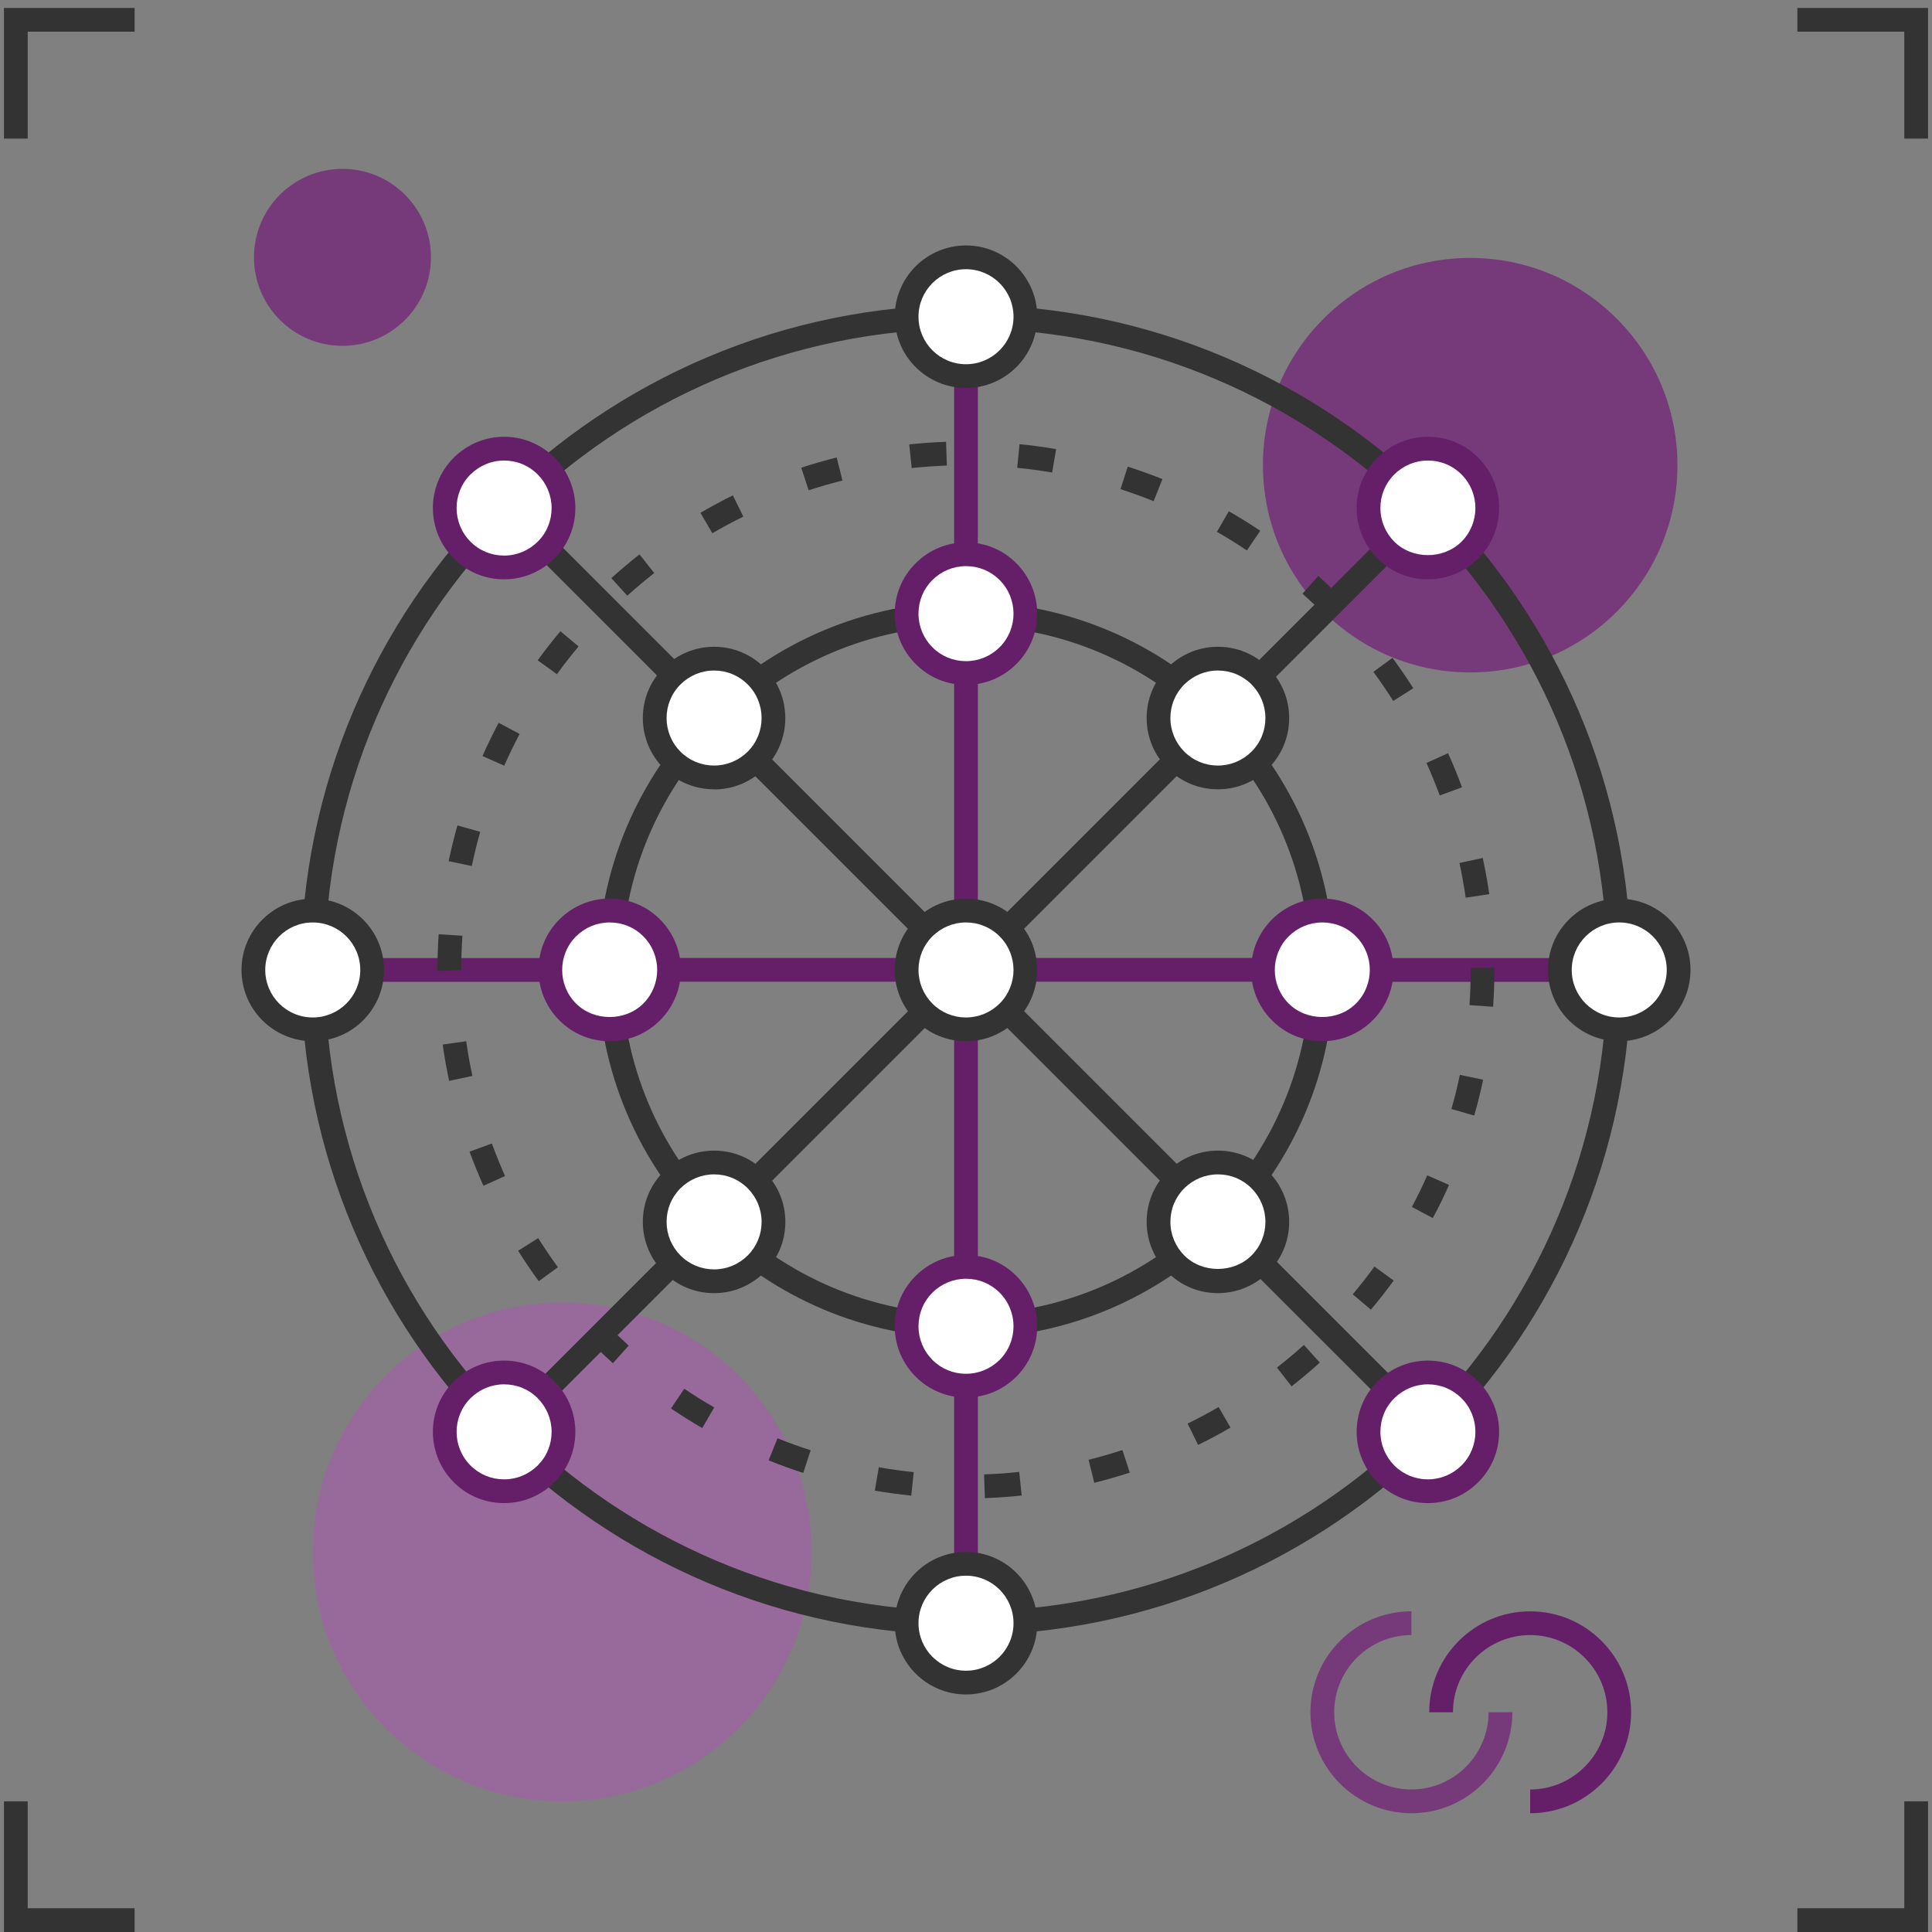 <svg xmlns="http://www.w3.org/2000/svg" width="122" height="122" viewBox="0 0 122 122" fill="none"><rect x="0" y="0" width="122" height="122" fill="#808080" stroke="none"/><g id="tech bascket" clip-path="url(#clip0_318_3602)"><g id="titles"><g id="Group"><path id="Vector" d="M1.75 8.75H0.25V0.5H8.5V2H1.75V8.75Z" fill="#333333"></path><path id="Vector_2" d="M8.5 122H0.25V113.75H1.75V120.5H8.5V122Z" fill="#333333"></path><path id="Vector_3" d="M121.75 122H113.5V120.5H120.25V113.75H121.75V122Z" fill="#333333"></path><path id="Vector_4" d="M121.75 8.75H120.25V2H113.5V0.5H121.75V8.75Z" fill="#333333"></path></g></g><g id="art"><path id="Vector_5" d="M92.838 42.463C100.066 42.463 105.925 36.603 105.925 29.375C105.925 22.147 100.066 16.288 92.838 16.288C85.609 16.288 79.75 22.147 79.75 29.375C79.75 36.603 85.609 42.463 92.838 42.463Z" fill="#76397A"></path><path id="Vector_6" d="M21.625 21.838C24.711 21.838 27.213 19.336 27.213 16.25C27.213 13.164 24.711 10.663 21.625 10.663C18.539 10.663 16.038 13.164 16.038 16.25C16.038 19.336 18.539 21.838 21.625 21.838Z" fill="#76397A"></path><path id="Vector_7" d="M35.5 113.75C44.199 113.75 51.25 106.698 51.25 98C51.25 89.302 44.199 82.25 35.5 82.25C26.802 82.25 19.75 89.302 19.75 98C19.75 106.698 26.802 113.75 35.5 113.75Z" fill="#986A9B"></path><path id="Vector_8" d="M34.75 60.5H23.5V62H34.75V60.5Z" fill="#651F69"></path><path id="Vector_9" d="M98.5 60.5H87.25V62H98.5V60.5Z" fill="#651F69"></path><path id="Vector_10" d="M61.75 23.75H60.25V35H61.75V23.75Z" fill="#651F69"></path><path id="Vector_11" d="M61.75 42.47H60.25V57.5H61.75V42.47Z" fill="#651F69"></path><path id="Vector_12" d="M61.75 64.985H60.25V80.015H61.75V64.985Z" fill="#651F69"></path><path id="Vector_13" d="M57.258 60.492H42.227V61.992H57.258V60.492Z" fill="#651F69"></path><path id="Vector_14" d="M79.772 60.492H64.742V61.992H79.772V60.492Z" fill="#651F69"></path><path id="Vector_15" d="M61.75 87.5H60.25V98.75H61.75V87.5Z" fill="#651F69"></path><path id="Vector_16" d="M86.987 34.204L79.249 41.942L80.31 43.002L88.047 35.265L86.987 34.204Z" fill="#333333"></path><path id="Vector_17" d="M41.837 79.351L34.099 87.088L35.16 88.149L42.897 80.412L41.837 79.351Z" fill="#333333"></path><path id="Vector_18" d="M80.303 79.353L79.242 80.413L86.98 88.151L88.04 87.09L80.303 79.353Z" fill="#333333"></path><path id="Vector_19" d="M35.159 34.202L34.099 35.263L41.836 43.001L42.897 41.94L35.159 34.202Z" fill="#333333"></path><path id="Vector_20" d="M61 103.25C37.84 103.25 19 84.41 19 61.25C19 38.09 37.84 19.25 61 19.25C84.16 19.25 103 38.09 103 61.25C103 84.41 84.16 103.25 61 103.25ZM61 20.75C38.665 20.75 20.5 38.915 20.5 61.25C20.5 83.585 38.665 101.75 61 101.75C83.335 101.75 101.5 83.585 101.5 61.25C101.5 38.915 83.335 20.75 61 20.75Z" fill="#333333"></path><path id="Vector_21" d="M62.193 94.603L62.14 93.103C62.883 93.08 63.625 93.028 64.36 92.945L64.517 94.438C63.752 94.52 62.972 94.573 62.193 94.603ZM57.55 94.445C56.778 94.363 56.005 94.258 55.24 94.13L55.495 92.653C56.222 92.78 56.958 92.885 57.7 92.96L57.542 94.453L57.55 94.445ZM69.1 93.635L68.74 92.18C69.46 92 70.172 91.798 70.877 91.565L71.343 92.99C70.608 93.23 69.858 93.448 69.1 93.635ZM50.725 93.013C49.99 92.773 49.255 92.51 48.535 92.218L49.097 90.823C49.78 91.1 50.485 91.355 51.19 91.58L50.725 93.005V93.013ZM75.655 91.243L74.995 89.893C75.662 89.57 76.315 89.218 76.953 88.85L77.703 90.148C77.035 90.538 76.345 90.905 75.647 91.243H75.655ZM44.343 90.178C43.675 89.788 43.008 89.375 42.37 88.94L43.21 87.695C43.825 88.108 44.455 88.505 45.1 88.873L44.35 90.17L44.343 90.178ZM81.558 87.545L80.635 86.36C81.213 85.91 81.782 85.43 82.338 84.928L83.343 86.045C82.765 86.563 82.165 87.073 81.558 87.545ZM38.703 86.083C38.125 85.565 37.562 85.018 37.023 84.47L38.102 83.428C38.612 83.953 39.153 84.47 39.7 84.973L38.695 86.09L38.703 86.083ZM86.567 82.7L85.42 81.733C85.892 81.17 86.358 80.578 86.793 79.978L88.007 80.863C87.55 81.493 87.07 82.108 86.567 82.7ZM34.023 80.908C33.572 80.285 33.13 79.64 32.718 78.98L33.985 78.185C34.383 78.815 34.803 79.43 35.23 80.023L34.015 80.908H34.023ZM90.475 76.918L89.155 76.213C89.5 75.568 89.83 74.893 90.13 74.218L91.502 74.825C91.188 75.538 90.843 76.243 90.475 76.918ZM30.527 74.878C30.212 74.173 29.92 73.453 29.65 72.725L31.06 72.208C31.315 72.898 31.593 73.595 31.892 74.263L30.527 74.878ZM93.093 70.445L91.653 70.033C91.855 69.328 92.035 68.6 92.185 67.873L93.655 68.18C93.498 68.938 93.31 69.695 93.093 70.438V70.445ZM28.36 68.255C28.203 67.498 28.06 66.733 27.955 65.96L29.44 65.75C29.545 66.485 29.672 67.22 29.83 67.94L28.36 68.255ZM94.293 63.575L92.793 63.47C92.845 62.735 92.868 61.985 92.868 61.25V61.115H94.368V61.25C94.368 62.023 94.338 62.81 94.285 63.575H94.293ZM27.625 61.318V61.25C27.625 60.5 27.648 59.743 27.7 58.993L29.2 59.09C29.155 59.81 29.125 60.53 29.125 61.25L27.625 61.318ZM92.552 56.683C92.448 55.948 92.312 55.213 92.162 54.493L93.632 54.178C93.797 54.928 93.933 55.7 94.045 56.465L92.56 56.683H92.552ZM29.8 54.688L28.33 54.38C28.488 53.623 28.675 52.865 28.885 52.123L30.325 52.528C30.122 53.24 29.942 53.968 29.793 54.688H29.8ZM90.918 50.233C90.662 49.543 90.377 48.845 90.078 48.178L91.442 47.563C91.757 48.268 92.058 48.988 92.32 49.715L90.91 50.233H90.918ZM31.84 48.35L30.468 47.743C30.782 47.03 31.128 46.325 31.488 45.643L32.815 46.348C32.47 46.993 32.148 47.668 31.84 48.35ZM87.978 44.263C87.58 43.633 87.16 43.018 86.725 42.425L87.933 41.54C88.382 42.155 88.825 42.808 89.245 43.46L87.978 44.263ZM35.17 42.575L33.955 41.698C34.405 41.068 34.892 40.453 35.388 39.86L36.535 40.82C36.062 41.39 35.597 41.975 35.17 42.575ZM83.853 39.028C83.335 38.495 82.795 37.978 82.248 37.49L83.245 36.373C83.823 36.89 84.385 37.43 84.925 37.985L83.853 39.028ZM39.61 37.618L38.605 36.508C39.175 35.99 39.775 35.488 40.383 35.008L41.312 36.185C40.735 36.643 40.157 37.123 39.61 37.618ZM78.737 34.76C78.123 34.348 77.485 33.95 76.847 33.583L77.597 32.285C78.265 32.668 78.933 33.08 79.578 33.515L78.737 34.76ZM44.987 33.68L44.23 32.383C44.898 31.993 45.587 31.625 46.278 31.28L46.938 32.623C46.278 32.945 45.617 33.305 44.98 33.673L44.987 33.68ZM72.85 31.648C72.16 31.37 71.455 31.115 70.757 30.89L71.215 29.465C71.95 29.705 72.692 29.968 73.405 30.253L72.85 31.648ZM51.062 30.958L50.597 29.533C51.333 29.293 52.09 29.075 52.833 28.888L53.2 30.343C52.487 30.523 51.767 30.733 51.062 30.958ZM66.438 29.84C65.71 29.713 64.975 29.615 64.233 29.54L64.382 28.048C65.155 28.123 65.927 28.228 66.692 28.363L66.438 29.84ZM57.572 29.555L57.415 28.063C58.18 27.98 58.96 27.928 59.74 27.898L59.792 29.398C59.05 29.428 58.307 29.48 57.572 29.555Z" fill="#333333"></path><path id="Vector_22" d="M61 84.5C48.182 84.5 37.75 74.067 37.75 61.25C37.75 48.432 48.182 38 61 38C73.817 38 84.25 48.432 84.25 61.25C84.25 74.067 73.817 84.5 61 84.5ZM61 39.5C49.008 39.5 39.25 49.258 39.25 61.25C39.25 73.243 49.008 83 61 83C72.993 83 82.75 73.243 82.75 61.25C82.75 49.258 72.993 39.5 61 39.5Z" fill="#333333"></path><g id="Group_2"><path id="Vector_23" d="M19.75 65C21.821 65 23.5 63.321 23.5 61.25C23.5 59.179 21.821 57.5 19.75 57.5C17.679 57.5 16 59.179 16 61.25C16 63.321 17.679 65 19.75 65Z" fill="white"></path><path id="Vector_24" d="M19.75 65.75C17.267 65.75 15.25 63.733 15.25 61.25C15.25 58.767 17.267 56.75 19.75 56.75C22.233 56.75 24.25 58.767 24.25 61.25C24.25 63.733 22.233 65.75 19.75 65.75ZM19.75 58.25C18.093 58.25 16.75 59.593 16.75 61.25C16.75 62.907 18.093 64.25 19.75 64.25C21.407 64.25 22.75 62.907 22.75 61.25C22.75 59.593 21.407 58.25 19.75 58.25Z" fill="#333333"></path></g><g id="Group_3"><path id="Vector_25" d="M102.25 65C104.321 65 106 63.321 106 61.25C106 59.179 104.321 57.5 102.25 57.5C100.179 57.5 98.5 59.179 98.5 61.25C98.5 63.321 100.179 65 102.25 65Z" fill="white"></path><path id="Vector_26" d="M102.25 65.75C99.767 65.75 97.75 63.733 97.75 61.25C97.75 58.767 99.767 56.75 102.25 56.75C104.733 56.75 106.75 58.767 106.75 61.25C106.75 63.733 104.733 65.75 102.25 65.75ZM102.25 58.25C100.592 58.25 99.25 59.593 99.25 61.25C99.25 62.907 100.592 64.25 102.25 64.25C103.908 64.25 105.25 62.907 105.25 61.25C105.25 59.593 103.908 58.25 102.25 58.25Z" fill="#333333"></path></g><g id="Group_4"><path id="Vector_27" d="M61 23.75C63.071 23.75 64.75 22.071 64.75 20C64.75 17.929 63.071 16.25 61 16.25C58.929 16.25 57.25 17.929 57.25 20C57.25 22.071 58.929 23.75 61 23.75Z" fill="white"></path><path id="Vector_28" d="M61 24.5C58.517 24.5 56.5 22.483 56.5 20C56.5 17.517 58.517 15.5 61 15.5C63.483 15.5 65.5 17.517 65.5 20C65.5 22.483 63.483 24.5 61 24.5ZM61 17C59.343 17 58 18.343 58 20C58 21.657 59.343 23 61 23C62.657 23 64 21.657 64 20C64 18.343 62.657 17 61 17Z" fill="#333333"></path></g><g id="Group_5"><path id="Vector_29" d="M61 106.25C63.071 106.25 64.75 104.571 64.75 102.5C64.75 100.429 63.071 98.75 61 98.75C58.929 98.75 57.25 100.429 57.25 102.5C57.25 104.571 58.929 106.25 61 106.25Z" fill="white"></path><path id="Vector_30" d="M61 107C58.517 107 56.5 104.983 56.5 102.5C56.5 100.017 58.517 98 61 98C63.483 98 65.5 100.017 65.5 102.5C65.5 104.983 63.483 107 61 107ZM61 99.5C59.343 99.5 58 100.842 58 102.5C58 104.158 59.343 105.5 61 105.5C62.657 105.5 64 104.158 64 102.5C64 100.842 62.657 99.5 61 99.5Z" fill="#333333"></path></g><g id="Group_6"><path id="Vector_31" d="M34.48 34.73C33.017 36.192 30.64 36.192 29.177 34.73C27.715 33.267 27.715 30.89 29.177 29.427C30.64 27.965 33.017 27.965 34.48 29.427C35.942 30.89 35.942 33.267 34.48 34.73Z" fill="white"></path><path id="Vector_32" d="M31.832 36.583C30.632 36.583 29.5 36.117 28.652 35.263C26.897 33.508 26.897 30.65 28.652 28.902C29.5 28.055 30.632 27.582 31.832 27.582C33.032 27.582 34.165 28.047 35.012 28.902C35.86 29.75 36.332 30.883 36.332 32.083C36.332 33.282 35.867 34.415 35.012 35.263C34.165 36.11 33.032 36.583 31.832 36.583ZM31.832 29.082C31.03 29.082 30.28 29.398 29.71 29.96C28.54 31.13 28.54 33.035 29.71 34.205C30.28 34.775 31.03 35.083 31.832 35.083C32.635 35.083 33.385 34.767 33.955 34.205C34.525 33.642 34.832 32.885 34.832 32.083C34.832 31.28 34.517 30.53 33.955 29.96C33.385 29.39 32.635 29.082 31.832 29.082Z" fill="#651F69"></path></g><g id="Group_7"><path id="Vector_33" d="M92.823 93.072C91.36 94.534 88.983 94.534 87.52 93.072C86.058 91.609 86.058 89.232 87.52 87.769C88.983 86.307 91.36 86.307 92.823 87.769C94.285 89.232 94.285 91.609 92.823 93.072Z" fill="white"></path><path id="Vector_34" d="M90.168 94.917C88.968 94.917 87.835 94.452 86.987 93.597C86.14 92.749 85.668 91.617 85.668 90.417C85.668 89.217 86.132 88.085 86.987 87.237C87.835 86.389 88.968 85.917 90.168 85.917C91.368 85.917 92.5 86.382 93.347 87.237C95.103 88.992 95.103 91.85 93.347 93.597C92.5 94.445 91.368 94.917 90.168 94.917ZM90.168 87.417C89.365 87.417 88.615 87.732 88.045 88.294C87.475 88.857 87.168 89.615 87.168 90.417C87.168 91.219 87.483 91.969 88.045 92.54C88.615 93.109 89.365 93.417 90.168 93.417C90.97 93.417 91.72 93.102 92.29 92.54C93.46 91.37 93.46 89.465 92.29 88.294C91.72 87.725 90.97 87.417 90.168 87.417Z" fill="#651F69"></path></g><g id="Group_8"><path id="Vector_35" d="M63.655 86.405C62.193 87.868 59.815 87.868 58.352 86.405C56.89 84.942 56.89 82.565 58.352 81.103C59.815 79.64 62.193 79.64 63.655 81.103C65.118 82.565 65.118 84.942 63.655 86.405Z" fill="white"></path><path id="Vector_36" d="M61 88.25C59.8 88.25 58.667 87.785 57.82 86.93C56.972 86.082 56.5 84.95 56.5 83.75C56.5 82.55 56.965 81.418 57.82 80.57C58.667 79.722 59.8 79.25 61 79.25C62.2 79.25 63.333 79.715 64.18 80.57C65.935 82.325 65.935 85.183 64.18 86.93C63.333 87.778 62.2 88.25 61 88.25ZM61 80.75C60.197 80.75 59.447 81.065 58.877 81.627C58.307 82.198 58 82.948 58 83.75C58 84.552 58.315 85.302 58.877 85.873C59.447 86.442 60.197 86.75 61 86.75C61.803 86.75 62.553 86.435 63.123 85.873C64.293 84.703 64.293 82.797 63.123 81.627C62.553 81.058 61.803 80.75 61 80.75Z" fill="#651F69"></path></g><g id="Group_9"><path id="Vector_37" d="M63.655 63.905C62.193 65.368 59.815 65.368 58.352 63.905C56.89 62.443 56.89 60.065 58.352 58.602C59.815 57.14 62.193 57.14 63.655 58.602C65.118 60.065 65.118 62.443 63.655 63.905Z" fill="white"></path><path id="Vector_38" d="M61 65.75C59.8 65.75 58.667 65.285 57.82 64.43C56.972 63.583 56.5 62.45 56.5 61.25C56.5 60.05 56.965 58.917 57.82 58.07C58.667 57.222 59.8 56.75 61 56.75C62.2 56.75 63.333 57.215 64.18 58.07C65.935 59.825 65.935 62.682 64.18 64.43C63.333 65.278 62.2 65.75 61 65.75ZM61 58.25C60.197 58.25 59.447 58.565 58.877 59.127C58.307 59.697 58 60.447 58 61.25C58 62.053 58.315 62.803 58.877 63.373C59.447 63.943 60.197 64.25 61 64.25C61.803 64.25 62.553 63.935 63.123 63.373C64.293 62.203 64.293 60.297 63.123 59.127C62.553 58.557 61.803 58.25 61 58.25Z" fill="#333333"></path></g><g id="Group_10"><path id="Vector_39" d="M63.655 41.405C62.193 42.867 59.815 42.867 58.352 41.405C56.89 39.943 56.89 37.565 58.352 36.102C59.815 34.64 62.193 34.64 63.655 36.102C65.118 37.565 65.118 39.943 63.655 41.405Z" fill="white"></path><path id="Vector_40" d="M61 43.25C59.8 43.25 58.667 42.785 57.82 41.93C56.972 41.083 56.5 39.95 56.5 38.75C56.5 37.55 56.965 36.417 57.82 35.57C58.667 34.722 59.8 34.25 61 34.25C62.2 34.25 63.333 34.715 64.18 35.57C65.935 37.325 65.935 40.182 64.18 41.93C63.333 42.778 62.2 43.25 61 43.25ZM61 35.75C60.197 35.75 59.447 36.065 58.877 36.627C58.307 37.197 58 37.947 58 38.75C58 39.553 58.315 40.303 58.877 40.873C59.447 41.443 60.197 41.75 61 41.75C61.803 41.75 62.553 41.435 63.123 40.873C64.293 39.703 64.293 37.797 63.123 36.627C62.553 36.057 61.803 35.75 61 35.75Z" fill="#651F69"></path></g><g id="Group_11"><path id="Vector_41" d="M86.155 58.595C87.618 60.057 87.618 62.435 86.155 63.897C84.692 65.36 82.315 65.36 80.853 63.897C79.39 62.435 79.39 60.057 80.853 58.595C82.315 57.132 84.692 57.132 86.155 58.595Z" fill="white"></path><path id="Vector_42" d="M83.5 65.75C82.3 65.75 81.167 65.285 80.32 64.43C78.565 62.675 78.565 59.817 80.32 58.062C81.167 57.215 82.3 56.742 83.5 56.742C84.7 56.742 85.832 57.207 86.68 58.062C88.435 59.817 88.435 62.675 86.68 64.43C85.832 65.277 84.7 65.75 83.5 65.75ZM83.5 58.25C82.697 58.25 81.947 58.565 81.377 59.127C80.207 60.297 80.207 62.202 81.377 63.372C82.51 64.505 84.49 64.505 85.622 63.372C86.792 62.202 86.792 60.297 85.622 59.127C85.06 58.557 84.302 58.25 83.5 58.25Z" fill="#651F69"></path></g><g id="Group_12"><path id="Vector_43" d="M41.155 58.595C42.617 60.057 42.617 62.435 41.155 63.897C39.693 65.36 37.315 65.36 35.852 63.897C34.39 62.435 34.39 60.057 35.852 58.595C37.315 57.132 39.693 57.132 41.155 58.595Z" fill="white"></path><path id="Vector_44" d="M38.5 65.75C37.3 65.75 36.167 65.285 35.32 64.43C33.565 62.675 33.565 59.817 35.32 58.062C36.167 57.215 37.3 56.742 38.5 56.742C39.7 56.742 40.832 57.207 41.68 58.062C43.435 59.817 43.435 62.675 41.68 64.43C40.832 65.277 39.7 65.75 38.5 65.75ZM38.5 58.25C37.697 58.25 36.947 58.565 36.377 59.127C35.207 60.297 35.207 62.202 36.377 63.372C37.51 64.505 39.49 64.505 40.622 63.372C41.792 62.202 41.792 60.297 40.622 59.127C40.06 58.557 39.302 58.25 38.5 58.25Z" fill="#651F69"></path></g><g id="Group_13"><path id="Vector_45" d="M87.52 34.73C86.058 33.267 86.058 30.89 87.52 29.427C88.983 27.965 91.36 27.965 92.823 29.427C94.285 30.89 94.285 33.267 92.823 34.73C91.36 36.192 88.983 36.192 87.52 34.73Z" fill="white"></path><path id="Vector_46" d="M90.168 36.583C88.968 36.583 87.835 36.117 86.987 35.263C86.14 34.415 85.668 33.282 85.668 32.083C85.668 30.883 86.132 29.75 86.987 28.902C87.835 28.055 88.968 27.582 90.168 27.582C91.368 27.582 92.5 28.047 93.347 28.902C95.103 30.657 95.103 33.515 93.347 35.263C92.5 36.11 91.368 36.583 90.168 36.583ZM90.168 29.082C89.365 29.082 88.615 29.398 88.045 29.96C87.475 30.53 87.168 31.28 87.168 32.083C87.168 32.885 87.483 33.635 88.045 34.205C89.177 35.337 91.15 35.337 92.29 34.205C93.46 33.035 93.46 31.13 92.29 29.96C91.72 29.39 90.97 29.082 90.168 29.082Z" fill="#651F69"></path></g><g id="Group_14"><path id="Vector_47" d="M29.177 93.072C27.715 91.609 27.715 89.232 29.177 87.769C30.64 86.307 33.017 86.307 34.48 87.769C35.942 89.232 35.942 91.609 34.48 93.072C33.017 94.534 30.64 94.534 29.177 93.072Z" fill="white"></path><path id="Vector_48" d="M31.832 94.917C30.632 94.917 29.5 94.452 28.652 93.597C26.897 91.842 26.897 88.984 28.652 87.237C29.5 86.389 30.632 85.917 31.832 85.917C33.032 85.917 34.165 86.382 35.012 87.237C35.86 88.085 36.332 89.217 36.332 90.417C36.332 91.617 35.867 92.749 35.012 93.597C34.165 94.445 33.032 94.917 31.832 94.917ZM31.832 87.417C31.03 87.417 30.28 87.732 29.71 88.294C28.54 89.465 28.54 91.37 29.71 92.54C30.28 93.109 31.03 93.417 31.832 93.417C32.635 93.417 33.385 93.102 33.955 92.54C34.525 91.969 34.832 91.219 34.832 90.417C34.832 89.615 34.517 88.865 33.955 88.294C33.392 87.725 32.635 87.417 31.832 87.417Z" fill="#651F69"></path></g><g id="Group_15"><path id="Vector_49" d="M74.26 47.99C72.797 46.527 72.797 44.15 74.26 42.687C75.722 41.225 78.1 41.225 79.562 42.687C81.025 44.15 81.025 46.527 79.562 47.99C78.1 49.452 75.722 49.452 74.26 47.99Z" fill="white"></path><path id="Vector_50" d="M76.907 49.842C75.707 49.842 74.575 49.377 73.728 48.522C72.88 47.675 72.407 46.542 72.407 45.342C72.407 44.142 72.873 43.01 73.728 42.162C74.575 41.315 75.707 40.842 76.907 40.842C78.108 40.842 79.24 41.307 80.088 42.162C80.935 43.01 81.407 44.142 81.407 45.342C81.407 46.542 80.942 47.675 80.088 48.522C79.24 49.37 78.108 49.842 76.907 49.842ZM76.907 42.342C76.105 42.342 75.355 42.657 74.785 43.22C74.215 43.79 73.907 44.54 73.907 45.342C73.907 46.145 74.222 46.895 74.785 47.465C75.355 48.035 76.105 48.342 76.907 48.342C77.71 48.342 78.46 48.027 79.03 47.465C79.6 46.895 79.907 46.145 79.907 45.342C79.907 44.54 79.593 43.79 79.03 43.22C78.46 42.65 77.71 42.342 76.907 42.342Z" fill="#333333"></path></g><g id="Group_16"><path id="Vector_51" d="M42.438 79.813C40.975 78.35 40.975 75.973 42.438 74.51C43.9 73.048 46.278 73.048 47.74 74.51C49.203 75.973 49.203 78.35 47.74 79.813C46.278 81.275 43.9 81.275 42.438 79.813Z" fill="white"></path><path id="Vector_52" d="M45.093 81.658C43.892 81.658 42.76 81.193 41.913 80.338C41.065 79.49 40.593 78.358 40.593 77.158C40.593 75.958 41.057 74.825 41.913 73.978C42.76 73.13 43.892 72.658 45.093 72.658C46.292 72.658 47.425 73.123 48.273 73.978C49.12 74.833 49.593 75.958 49.593 77.158C49.593 78.358 49.127 79.49 48.273 80.338C47.417 81.185 46.292 81.658 45.093 81.658ZM45.093 74.158C44.29 74.158 43.54 74.473 42.97 75.035C42.4 75.605 42.093 76.355 42.093 77.158C42.093 77.96 42.407 78.71 42.97 79.28C43.54 79.85 44.29 80.158 45.093 80.158C45.895 80.158 46.645 79.843 47.215 79.28C47.785 78.71 48.093 77.96 48.093 77.158C48.093 76.355 47.778 75.605 47.215 75.035C46.645 74.465 45.895 74.158 45.093 74.158Z" fill="#333333"></path></g><g id="Group_17"><path id="Vector_53" d="M74.26 74.51C75.722 73.048 78.1 73.048 79.562 74.51C81.025 75.973 81.025 78.35 79.562 79.813C78.1 81.275 75.722 81.275 74.26 79.813C72.797 78.35 72.797 75.973 74.26 74.51Z" fill="white"></path><path id="Vector_54" d="M76.907 81.658C75.707 81.658 74.575 81.193 73.728 80.338C72.88 79.49 72.407 78.358 72.407 77.158C72.407 75.958 72.873 74.825 73.728 73.978C74.575 73.13 75.707 72.658 76.907 72.658C78.108 72.658 79.24 73.123 80.088 73.978C80.935 74.825 81.407 75.958 81.407 77.158C81.407 78.358 80.942 79.49 80.088 80.338C79.24 81.185 78.108 81.658 76.907 81.658ZM76.907 74.158C76.105 74.158 75.355 74.473 74.785 75.035C74.215 75.605 73.907 76.355 73.907 77.158C73.907 77.96 74.222 78.71 74.785 79.28C75.918 80.413 77.89 80.413 79.03 79.28C79.6 78.71 79.907 77.96 79.907 77.158C79.907 76.355 79.593 75.605 79.03 75.035C78.46 74.465 77.71 74.158 76.907 74.158Z" fill="#333333"></path></g><g id="Group_18"><path id="Vector_55" d="M42.438 42.687C43.9 41.225 46.278 41.225 47.74 42.687C49.203 44.15 49.203 46.527 47.74 47.99C46.278 49.452 43.9 49.452 42.438 47.99C40.975 46.527 40.975 44.15 42.438 42.687Z" fill="white"></path><path id="Vector_56" d="M45.093 49.842C43.892 49.842 42.76 49.377 41.913 48.522C41.065 47.675 40.593 46.542 40.593 45.342C40.593 44.142 41.057 43.01 41.913 42.162C42.76 41.315 43.892 40.842 45.093 40.842C46.292 40.842 47.425 41.307 48.273 42.162C50.028 43.917 50.028 46.775 48.273 48.53C47.425 49.377 46.292 49.85 45.093 49.85V49.842ZM45.093 42.342C44.29 42.342 43.54 42.657 42.97 43.22C41.8 44.39 41.8 46.295 42.97 47.465C43.54 48.035 44.29 48.342 45.093 48.342C45.895 48.342 46.645 48.027 47.215 47.465C48.385 46.295 48.385 44.39 47.215 43.22C46.645 42.65 45.895 42.342 45.093 42.342Z" fill="#333333"></path></g><path id="Vector_57" d="M48.267 47.466L47.206 48.527L57.813 59.133L58.874 58.073L48.267 47.466Z" fill="#333333"></path><path id="Vector_58" d="M64.189 63.374L63.128 64.434L73.735 75.041L74.796 73.98L64.189 63.374Z" fill="#333333"></path><path id="Vector_59" d="M57.817 63.377L47.21 73.984L48.271 75.044L58.877 64.438L57.817 63.377Z" fill="#333333"></path><path id="Vector_60" d="M73.731 47.462L63.125 58.069L64.185 59.13L74.792 48.523L73.731 47.462Z" fill="#333333"></path><g id="Group_19"><path id="Vector_61" d="M89.125 114.5C85.608 114.5 82.75 111.642 82.75 108.125C82.75 104.608 85.608 101.75 89.125 101.75V103.25C86.44 103.25 84.25 105.44 84.25 108.125C84.25 110.81 86.44 113 89.125 113C91.81 113 94 110.81 94 108.125H95.5C95.5 111.642 92.642 114.5 89.125 114.5Z" fill="#76397A"></path><path id="Vector_62" d="M96.625 114.5V113C99.31 113 101.5 110.81 101.5 108.125C101.5 105.44 99.31 103.25 96.625 103.25C93.94 103.25 91.75 105.44 91.75 108.125H90.25C90.25 104.608 93.108 101.75 96.625 101.75C100.142 101.75 103 104.608 103 108.125C103 111.642 100.142 114.5 96.625 114.5Z" fill="#651F69"></path></g></g></g><defs><clipPath id="clip0_318_3602"><rect width="121.5" height="121.5" fill="white" transform="translate(0.25 0.5)"></rect></clipPath></defs></svg>